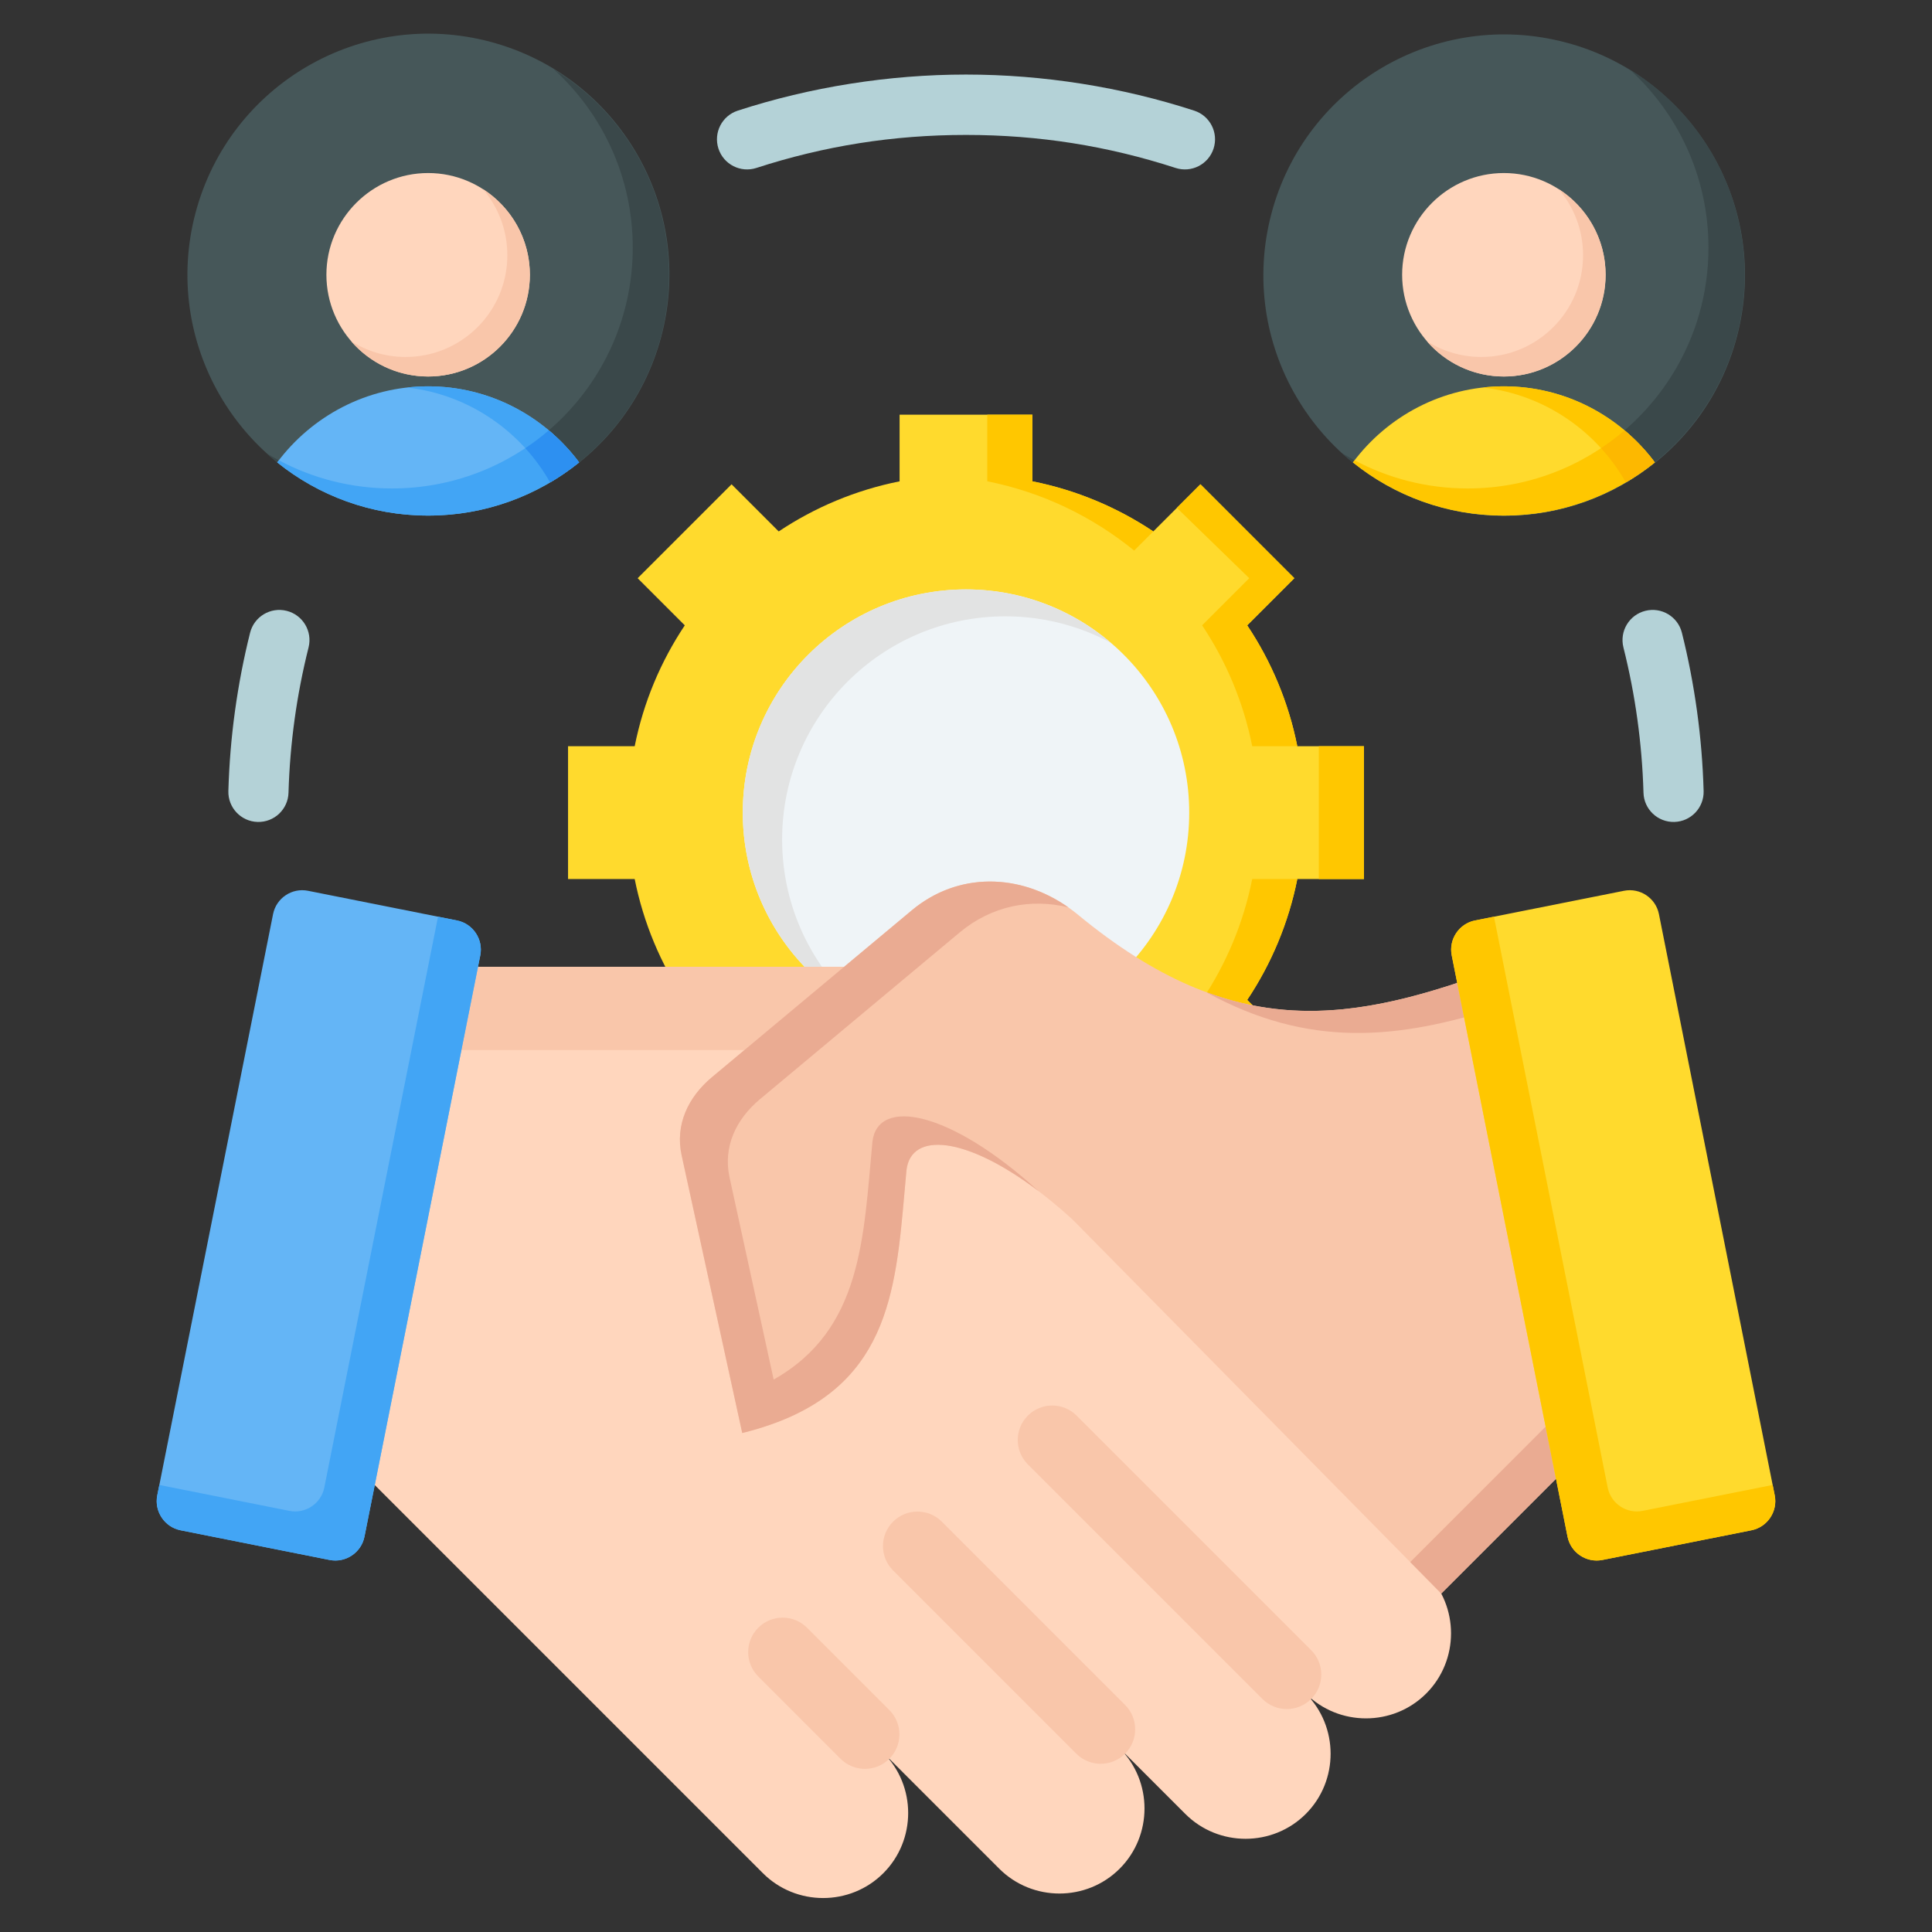 <svg id="Layer_1" enable-background="new 0 0 512 512" viewBox="0 0 512 512" xmlns="http://www.w3.org/2000/svg"><rect x="0" y="0" width="512" height="512" fill="#333333" stroke="none"/><g clip-rule="evenodd" fill-rule="evenodd"><path d="m76.458 210.074c-.121 4.401-3.787 7.871-8.188 7.75s-7.871-3.787-7.75-8.188c.207-7.193.796-14.245 1.744-21.137.983-7.142 2.328-14.084 4.013-20.81 1.07-4.28 5.407-6.882 9.687-5.812s6.882 5.407 5.812 9.687c-1.58 6.307-2.821 12.669-3.7 19.06-.884 6.426-1.43 12.917-1.618 19.45zm123.999-165.566c-4.194 1.363-8.699-.931-10.062-5.125s.931-8.699 5.125-10.062c9.57-3.109 19.539-5.511 29.848-7.138 10.103-1.594 20.337-2.424 30.633-2.424 10.295 0 20.53.83 30.633 2.424 10.308 1.627 20.278 4.029 29.848 7.138 4.194 1.363 6.488 5.869 5.125 10.062-1.363 4.194-5.869 6.488-10.062 5.125-8.908-2.894-18.046-5.108-27.348-6.576-9.061-1.43-18.475-2.174-28.195-2.174s-19.134.744-28.195 2.174c-9.304 1.468-18.442 3.682-27.35 6.576zm229.766 127.056c-1.07-4.28 1.532-8.618 5.812-9.687 4.28-1.07 8.618 1.532 9.687 5.812 1.685 6.726 3.029 13.669 4.013 20.811.948 6.891 1.537 13.943 1.744 21.136.121 4.401-3.349 8.067-7.75 8.188s-8.067-3.349-8.188-7.75c-.188-6.533-.734-13.023-1.619-19.449-.879-6.392-2.119-12.753-3.699-19.061z" fill="#b4d2d7"/><g><ellipse cx="398.54" cy="72.816" fill="#465759" rx="63.815" ry="63.815" transform="matrix(.23 -.973 .973 .23 236.106 443.964)"/><path d="m431.806 18.349c18.322 11.214 30.548 31.412 30.548 54.467 0 35.244-28.571 63.815-63.815 63.815-16.496 0-31.53-6.259-42.857-16.532 9.687 5.929 21.077 9.348 33.266 9.348 35.244 0 63.815-28.571 63.815-63.815.001-18.748-8.084-35.607-20.957-47.283z" fill="#3a484a"/><path d="m438.534 122.54c-10.942 8.812-24.851 14.09-39.994 14.09s-29.052-5.278-39.994-14.09c9.115-12.214 23.671-20.161 39.994-20.161s30.879 7.947 39.994 20.161z" fill="#ffda2d"/><path d="m438.534 122.54c-2.418 1.948-4.982 3.722-7.671 5.306-7.713-13.633-21.655-23.329-37.889-25.153 1.828-.205 3.685-.314 5.566-.314 16.323 0 30.879 7.947 39.994 20.161z" fill="#ffc700"/><path d="m438.534 122.54c-10.942 8.812-24.851 14.09-39.994 14.09s-29.054-5.275-39.996-14.088c.141-.189.285-.376.429-.563 8.937 4.765 19.142 7.467 29.977 7.467 15.877 0 30.398-5.8 41.565-15.394 2.988 2.508 5.683 5.357 8.019 8.488z" fill="#ffc700"/><path d="m438.534 122.54c-2.418 1.948-4.982 3.722-7.671 5.306-1.85-3.27-4.06-6.312-6.573-9.075 2.172-1.448 4.251-3.023 6.224-4.719 2.989 2.508 5.684 5.357 8.02 8.488z" fill="#fdb800"/><path d="m398.54 99.776c14.849 0 26.96-12.111 26.96-26.96s-12.111-26.96-26.96-26.96-26.96 12.111-26.96 26.96 12.111 26.96 26.96 26.96z" fill="#ffd6bd"/><path d="m378.096 90.39c4.944 5.746 12.269 9.385 20.444 9.385 14.889 0 26.96-12.071 26.96-26.96 0-9.562-4.979-17.961-12.486-22.748 4.061 4.72 6.516 10.86 6.516 17.574 0 14.89-12.07 26.96-26.96 26.96-5.327.001-10.292-1.544-14.474-4.211z" fill="#f9c6aa"/></g><g><ellipse cx="113.46" cy="72.816" fill="#465759" rx="63.815" ry="63.815" transform="matrix(.257 -.967 .967 .257 13.962 163.785)"/><path d="m146.727 18.349c18.322 11.214 30.548 31.412 30.548 54.467 0 35.244-28.571 63.815-63.815 63.815-16.496 0-31.53-6.259-42.857-16.532 9.687 5.929 21.077 9.348 33.266 9.348 35.244 0 63.815-28.571 63.815-63.815.001-18.748-8.084-35.607-20.957-47.283z" fill="#3a484a"/><path d="m153.454 122.54c-10.942 8.812-24.851 14.09-39.994 14.09s-29.052-5.278-39.994-14.09c9.114-12.214 23.671-20.161 39.994-20.161s30.88 7.947 39.994 20.161z" fill="#64b5f6"/><path d="m153.454 122.54c-2.418 1.948-4.982 3.722-7.671 5.306-7.713-13.633-21.655-23.329-37.889-25.153 1.828-.205 3.685-.314 5.566-.314 16.323 0 30.88 7.947 39.994 20.161z" fill="#42a5f5"/><path d="m153.454 122.54c-10.942 8.812-24.851 14.09-39.994 14.09s-29.054-5.275-39.996-14.088c.141-.189.285-.376.429-.563 8.937 4.765 19.142 7.467 29.977 7.467 15.877 0 30.398-5.8 41.564-15.394 2.99 2.508 5.684 5.357 8.02 8.488z" fill="#42a5f5"/><path d="m153.454 122.54c-2.418 1.948-4.982 3.722-7.671 5.306-1.85-3.27-4.06-6.312-6.573-9.075 2.172-1.448 4.25-3.023 6.224-4.719 2.99 2.508 5.684 5.357 8.02 8.488z" fill="#2d90f1"/><path d="m113.46 99.776c14.849 0 26.96-12.111 26.96-26.96s-12.111-26.96-26.96-26.96-26.96 12.111-26.96 26.96 12.111 26.96 26.96 26.96z" fill="#ffd6bd"/><path d="m93.017 90.39c4.944 5.746 12.269 9.385 20.443 9.385 14.89 0 26.96-12.071 26.96-26.96 0-9.562-4.979-17.961-12.486-22.748 4.061 4.72 6.516 10.86 6.516 17.574 0 14.89-12.07 26.96-26.96 26.96-5.326.001-10.292-1.544-14.473-4.211z" fill="#f9c6aa"/></g><g><path d="m238.401 109.895h35.197v17.66c11.654 2.323 22.49 6.908 32.035 13.278l12.494-12.494 24.888 24.889-12.494 12.494c6.371 9.544 10.953 20.382 13.277 32.035h17.661v35.197h-17.659c-2.323 11.654-6.908 22.49-13.277 32.035l12.493 12.493-24.889 24.888-12.492-12.493c-9.545 6.371-20.383 10.954-32.036 13.278v17.66h-35.197v-17.66c-11.654-2.323-22.491-6.908-32.036-13.277l-12.493 12.493-24.888-24.889 12.493-12.492c-6.371-9.545-10.954-20.383-13.278-32.036h-17.66v-35.197h17.659c2.323-11.653 6.908-22.49 13.278-32.035l-12.493-12.493 24.889-24.888 12.493 12.493c9.545-6.371 20.383-10.953 32.036-13.277v-17.662z" fill="#ffda2d"/><path d="m261.64 127.545c14.557 2.901 27.839 9.332 38.921 18.361l5.072-5.072c-9.545-6.37-20.381-10.955-32.035-13.278v-17.661h-11.958zm56.932 38.169c6.372 9.546 10.956 20.387 13.28 32.042h11.948c-2.324-11.653-6.907-22.49-13.277-32.035l12.494-12.494-24.888-24.889-6.247 6.247 19.177 18.642zm13.28 67.24c-2.323 11.656-6.909 22.496-13.28 32.043l12.486 12.486-18.91 18.909 5.979 5.979 24.889-24.888-12.493-12.494c6.369-9.545 10.954-20.382 13.277-32.035zm-31.291 51.851c-11.081 9.03-24.365 15.458-38.921 18.36v17.65h11.958v-17.659c11.653-2.324 22.491-6.907 32.036-13.278zm48.941-51.851h11.958v-35.197h-11.958z" fill="#ffc700"/><circle cx="256" cy="215.355" fill="#eff4f7" r="59.155"/><path d="m256 156.2c14.65 0 28.054 5.329 38.386 14.149-8.326-4.474-17.846-7.015-27.96-7.015-32.67 0-59.155 26.485-59.155 59.155 0 18.02 8.06 34.156 20.769 45.006-18.569-9.978-31.195-29.584-31.195-52.14 0-32.671 26.485-59.155 59.155-59.155z" fill="#e2e3e3"/></g><g><path d="m248.565 256.204c86.261 107.124 129.391 160.687 129.391 160.687 8.777 8.777 8.776 23.135-.001 31.913-8.778 8.777-23.135 8.779-31.913.001 8.776 8.776 8.776 23.135 0 31.912-8.777 8.777-23.137 8.778-31.912.001l-17.407-17.407c8.777 8.776 8.775 23.135 0 31.912-8.776 8.776-23.136 8.776-31.913.001l-30.718-30.718c8.777 8.776 8.777 23.135-.001 31.912-8.775 8.776-23.136 8.775-31.912 0l-125.873-125.872s8.508-38.114 25.525-114.342z" fill="#ffd6bd"/><path d="m248.565 256.204 17.779 22.08h-169.442l4.929-22.08z" fill="#f9c6aa"/><path d="m272.39 388.077c-3.569-3.569-3.569-9.355 0-12.923 3.569-3.569 9.355-3.569 12.923 0l62.164 62.164c3.569 3.569 3.569 9.355 0 12.923-3.569 3.569-9.355 3.569-12.923 0zm-71.438 56.213c-3.569-3.568-3.569-9.355 0-12.923s9.355-3.568 12.923 0l21.804 21.804c3.568 3.569 3.568 9.355 0 12.923-3.569 3.569-9.355 3.569-12.924 0zm35.719-28.107 48.564 48.564c3.568 3.568 9.355 3.568 12.923 0 3.568-3.569 3.568-9.355 0-12.923l-48.563-48.564c-3.569-3.568-9.355-3.568-12.923 0-3.57 3.568-3.57 9.354-.001 12.923z" fill="#f9c6aa"/><path d="m121.106 243.933-39.495-7.868c-4.24-.844-8.399 1.934-9.244 6.173l-30.691 154.057c-.845 4.24 1.933 8.4 6.173 9.244l39.494 7.868c4.241.845 8.4-1.933 9.245-6.173l30.691-154.057c.845-4.239-1.933-8.399-6.173-9.244z" fill="#64b5f6"/><path d="m121.107 243.933-5.026-1.001-30.14 151.292c-.845 4.24-5.004 7.018-9.244 6.173l-34.47-6.867-.551 2.764c-.844 4.24 1.933 8.4 6.173 9.245l39.495 7.868c4.24.844 8.399-1.933 9.244-6.173l30.691-154.057c.845-4.239-1.933-8.399-6.172-9.244z" fill="#42a5f5"/><path d="m442.767 361.487c-1.089.415-43.126-105.78-44.2-105.378-40.376 15.088-71.332 20.589-112.933-13.732-13.161-10.858-30.905-12.063-44.001-1.13l-52.957 44.215c-6.329 5.284-9.798 12.631-8.04 20.686l16.064 73.612c40.842-10.065 40.65-39.128 43.528-69.685 1.385-11.703 20.297-8.5 44.034 13.128l97.681 99.104z" fill="#f9c6aa"/><path d="m402.131 263.789-.104-.245-.103-.242-.102-.238-.2-.466-.098-.228-.096-.224-.095-.221-.004-.01-.182-.42-.091-.21-.09-.206-.088-.202-.087-.198-.169-.386-.082-.187-.081-.183-.079-.18-.017-.038-.129-.292-.301-.671-.087-.192-.278-.605-.057-.122c-.096-.206-.186-.394-.268-.565l-.013-.027-.007-.014c-.086-.176-.163-.331-.233-.467l-.018-.033c-.143-.274-.251-.458-.323-.547l-.002-.003c-.036-.045-.063-.064-.079-.058l-.827.308-.075.028-.075.028-.075.028-.075.028-.075.027-.075.028-.064.024-.011.004-.075.027-.075.027-.075.028-.075.028-.075.027-.075.027-.075.027-.075.027-.075.027-.075.027-.149.055-.075.027c-.821.301-1.638.597-2.451.891-26.595 9.574-49.316 14.294-74.207 5.043 27.156 14.928 50.781 12.676 77.938 3.887 12.521 30.232 35.422 87.466 36.222 87.161l-60.019 60.016 8.219 8.338 60.822-60.818c-.906.349-30.267-73.382-40.635-97.695zm-195.246 112.752c30.645-12.165 30.729-38.698 33.344-66.467 1.204-10.176 15.661-9.079 35.018 5.598l-.005-.005c-23.738-21.627-42.65-24.831-44.035-13.127-2.393 25.409-2.671 49.78-26.175 63.059l-11.696-53.595c-1.758-8.055 1.711-15.402 8.04-20.686l52.956-44.215c8.483-7.083 18.916-9.07 28.791-6.641-12.843-9.046-29.211-9.467-41.491.786l-52.956 44.215c-6.329 5.284-9.798 12.631-8.04 20.686l16.064 73.612c.63-.155 1.25-.315 1.861-.479l.046-.013c.584-.158 1.159-.319 1.726-.485l.149-.044c.531-.156 1.054-.316 1.571-.48l.244-.078c.475-.152.943-.308 1.405-.466l.384-.133c.412-.144.82-.29 1.221-.438l.46-.171c.378-.143.75-.287 1.118-.433z" fill="#eaab92"/><path d="m390.894 243.933 39.495-7.868c4.24-.844 8.399 1.934 9.243 6.173l30.691 154.057c.844 4.24-1.933 8.4-6.172 9.244l-39.495 7.868c-4.241.845-8.401-1.933-9.245-6.173l-30.691-154.057c-.844-4.239 1.934-8.399 6.174-9.244z" fill="#ffda2d"/><path d="m390.893 243.933 5.026-1.001 30.14 151.292c.845 4.24 5.004 7.018 9.244 6.173l34.47-6.867.551 2.764c.844 4.24-1.933 8.4-6.173 9.245l-39.495 7.868c-4.24.844-8.399-1.933-9.244-6.173l-30.691-154.057c-.845-4.239 1.933-8.399 6.172-9.244z" fill="#ffc700"/></g></g></svg>
